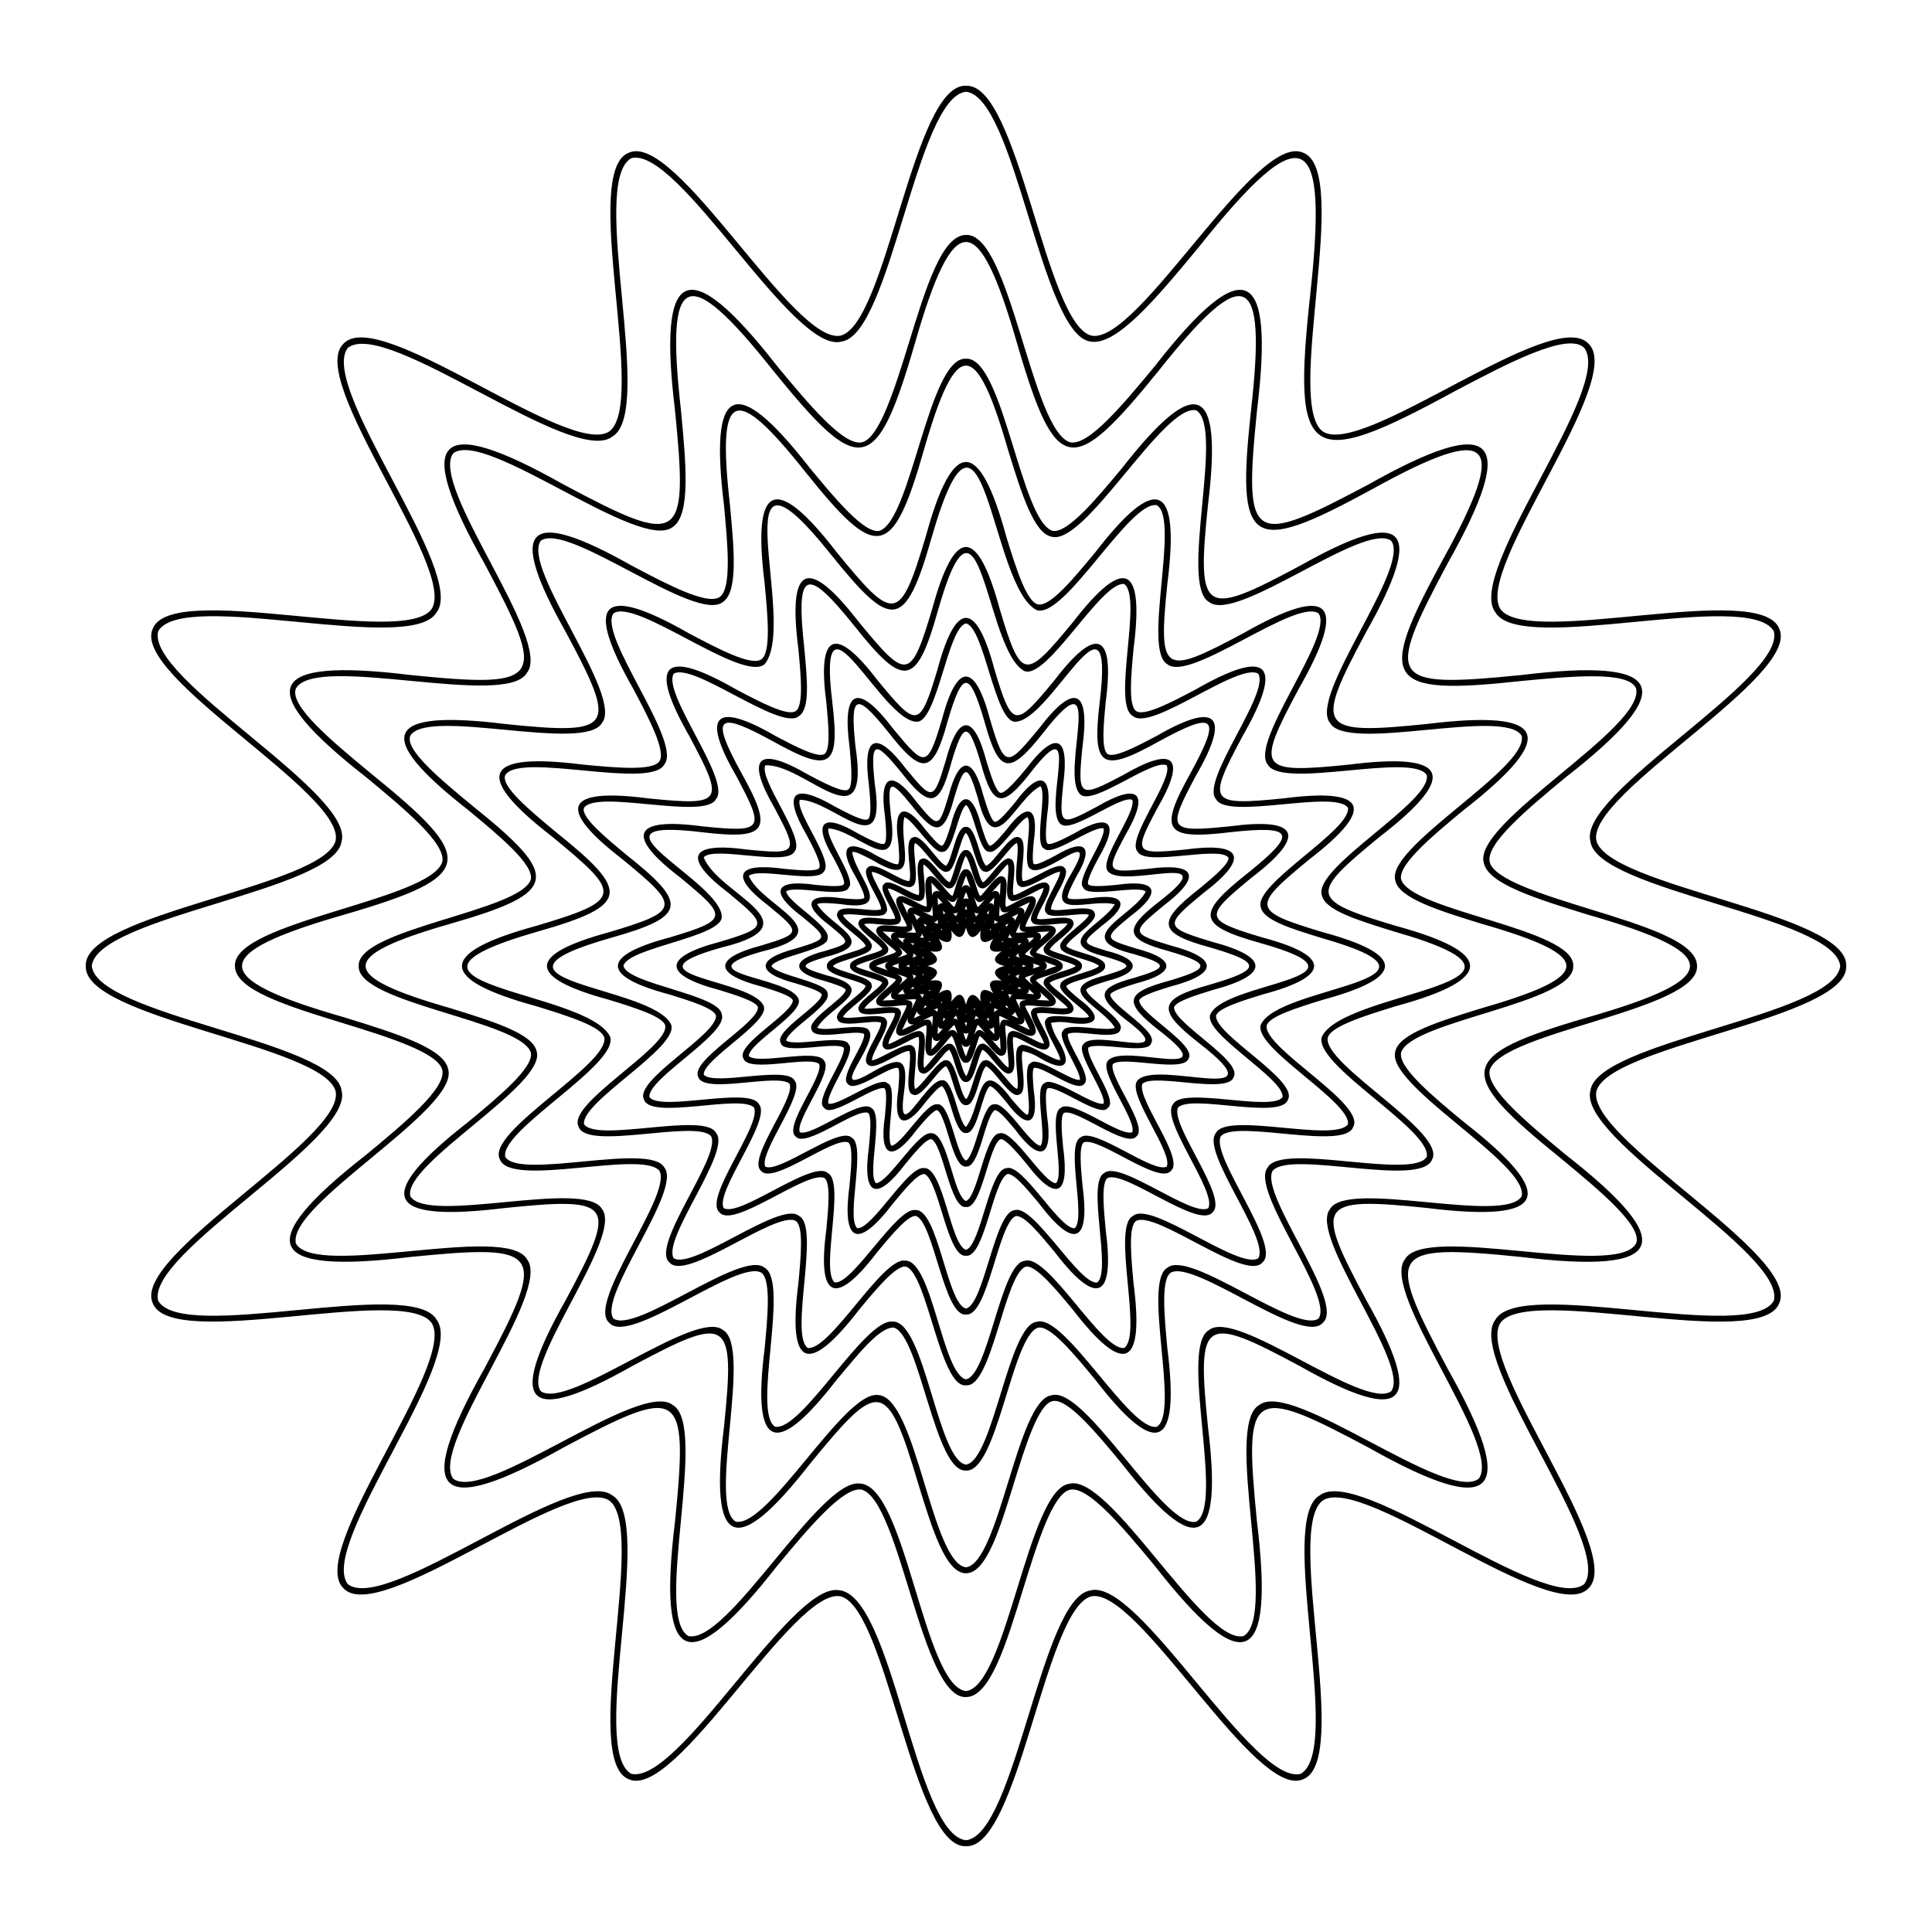 <?xml version="1.0" encoding="UTF-8"?>
<!-- Uploaded to: SVG Repo, www.svgrepo.com, Generator: SVG Repo Mixer Tools -->
<svg fill="#000000" width="800px" height="800px" version="1.1" viewBox="144 144 512 512" xmlns="http://www.w3.org/2000/svg">
 <path d="m400 412.58c-1.168 0.051-1.465-1.926-1.898-3.082-2.457 3.434-4.168 2.734-3.484-1.445-3.606 2.211-4.887 0.926-2.672-2.672-4.184 0.68-4.875-1.02-1.445-3.484-4.121-0.977-4.113-2.82 0-3.797-3.434-2.473-2.731-4.16 1.445-3.484-2.219-3.602-0.926-4.894 2.672-2.672-0.68-4.18 1.027-4.879 3.484-1.445 0.977-4.121 2.82-4.113 3.797 0 2.457-3.449 4.164-2.734 3.484 1.445 3.602-2.227 4.887-0.926 2.672 2.672 4.176-0.676 4.875 1.02 1.445 3.484 4.121 0.977 4.113 2.82 0 3.797 3.438 2.473 2.727 4.164-1.445 3.484 2.219 3.602 0.922 4.891-2.672 2.672 0.676 4.172-1.016 4.883-3.484 1.445-0.438 1.16-0.73 3.133-1.898 3.082zm-1.734-4.938c1.066-0.016 1.34 1.426 1.734 2.609 0.688-3.098 2.109-3.461 3.914-0.812-0.547-3.129 0.652-3.898 3.312-2.215-1.688-2.668-0.914-3.867 2.215-3.309-2.625-1.848-2.277-3.231 0.812-3.918-3.086-0.684-3.441-2.074-0.812-3.914-3.129 0.539-3.902-0.641-2.215-3.312-2.652 1.707-3.867 0.906-3.309-2.215-1.793 2.641-3.231 2.293-3.918-0.812-0.684 3.098-2.109 3.438-3.914 0.812 0.543 3.121-0.641 3.918-3.312 2.215 1.688 2.668 0.914 3.867-2.215 3.309 2.625 1.848 2.277 3.231-0.812 3.918 3.086 0.684 3.441 2.074 0.812 3.914 3.121-0.547 3.906 0.641 2.215 3.312 2.672-1.688 3.863-0.91 3.309 2.215 0.688-0.828 1.441-1.832 2.184-1.797zm1.734 7.352c-1.352 0.059-1.676-2.559-2.227-3.844-3.281 4.277-4.789 3.582-4.09-1.699-4.641 2.684-5.82 1.496-3.137-3.137-5.293 0.715-5.965-0.824-1.699-4.09-5.156-1.352-5.144-3.106 0-4.449-4.273-3.273-3.582-4.801 1.699-4.09-2.68-4.637-1.504-5.828 3.137-3.137-0.723-5.269 0.848-5.941 4.09-1.699 1.352-5.156 3.106-5.144 4.449 0 3.281-4.277 4.789-3.582 4.09 1.699 4.641-2.684 5.82-1.496 3.137 3.137 5.297-0.695 5.961 0.824 1.699 4.09 5.156 1.352 5.144 3.106 0 4.449 4.281 3.277 3.57 4.785-1.699 4.09 2.688 4.644 1.492 5.816-3.137 3.137 0.723 5.266-0.844 5.949-4.09 1.699-0.551 1.285-0.871 3.902-2.223 3.844zm-2.082-5.625c1.293-0.023 1.574 2.144 2.082 3.484 1.094-4.254 2.254-4.59 4.914-1.008-0.625-4.359 0.363-5.031 4.16-2.777-2.258-3.797-1.562-4.785 2.777-4.16-3.574-2.672-3.238-3.824 1.008-4.914-4.25-1.09-4.574-2.246-1.008-4.914-4.356 0.633-5.031-0.367-2.777-4.16-3.801 2.242-4.785 1.57-4.16-2.777-2.664 3.582-3.82 3.238-4.914-1.008-1.09 4.258-2.262 4.578-4.914 1.008 0.629 4.363-0.371 5.016-4.16 2.777 2.258 3.801 1.562 4.777-2.777 4.16 3.574 2.672 3.238 3.824-1.008 4.914 4.25 1.09 4.574 2.246 1.008 4.914 4.363-0.621 5.027 0.371 2.777 4.16 3.797-2.258 4.785-1.57 4.16 2.777 0.848-0.941 1.895-2.523 2.828-2.473zm2.082 8.539c-1.555 0.117-1.945-3.438-2.66-4.816-3.992 5.301-5.566 4.707-4.797-1.938-1.477 0.496-4.199 2.66-5.203 1.508-1.152-1.008 1.016-3.727 1.504-5.203-1.551-0.125-4.902 0.863-5.387-0.605-0.68-1.375 2.375-3.043 3.383-4.227-1.418-0.695-4.856-1.09-4.746-2.625-0.117-1.555 3.438-1.945 4.816-2.66-5.309-4.039-4.723-5.539 1.938-4.797-0.496-1.48-2.656-4.195-1.508-5.203 1.008-1.16 3.727 1.02 5.203 1.504 0.113-1.559-0.855-4.898 0.605-5.387 1.359-0.703 3.051 2.379 4.227 3.383 0.695-1.418 1.09-4.856 2.625-4.746 1.555-0.117 1.945 3.438 2.66 4.816 4.012-5.281 5.559-4.734 4.797 1.938 1.48-0.492 4.203-2.668 5.203-1.508 1.152 1.008-1.016 3.727-1.504 5.203 1.547 0.133 4.914-0.867 5.387 0.605 0.68 1.375-2.375 3.043-3.383 4.227 1.418 0.695 4.856 1.09 4.746 2.625 0.117 1.555-3.438 1.945-4.816 2.66 5.269 4 4.754 5.562-1.938 4.797 0.496 1.48 2.656 4.195 1.508 5.203-1.008 1.152-3.727-1.016-5.203-1.504-0.113 1.559 0.855 4.898-0.605 5.387-1.375 0.695-3.043-2.379-4.227-3.383-0.695 1.418-1.09 4.856-2.625 4.746zm-2.508-6.461c1.523-0.031 1.832 2.981 2.508 4.5 1.598-5.606 2.469-5.848 6.098-1.246-0.684-5.805 0.098-6.254 5.16-3.449-2.852-5.102-2.309-5.824 3.445-5.16-4.602-3.652-4.344-4.492 1.25-6.098-5.586-1.598-5.859-2.445-1.246-6.098-5.781 0.676-6.277-0.074-3.449-5.16-5.07 2.812-5.84 2.356-5.16-3.445-3.66 4.625-4.5 4.32-6.098-1.25-1.602 5.59-2.445 5.867-6.098 1.246 0.684 5.801-0.094 6.258-5.16 3.449 2.848 5.098 2.312 5.828-3.445 5.16 4.602 3.652 4.344 4.492-1.25 6.098 5.586 1.598 5.859 2.445 1.246 6.098 5.777-0.668 6.281 0.07 3.449 5.16 5.078-2.844 5.836-2.332 5.16 3.445 1.062-1.062 2.434-3.301 3.59-3.25zm2.508 9.965c-1.758 0.141-2.242-4.301-3.113-5.805-1.387 1.008-3.508 4.965-5.086 4.176-1.668-0.543-0.406-4.84-0.641-6.551-1.668 0.414-5.16 3.234-6.301 1.906-1.328-1.141 1.488-4.633 1.906-6.301-1.715-0.238-6.004 1.023-6.551-0.645-0.789-1.559 3.168-3.703 4.176-5.082-1.504-0.875-5.945-1.355-5.805-3.113-0.141-1.758 4.301-2.242 5.805-3.113-1.012-1.383-4.961-3.519-4.176-5.086 0.523-1.656 4.856-0.41 6.551-0.641-0.414-1.668-3.234-5.156-1.906-6.301 1.121-1.336 4.641 1.488 6.301 1.906 0.238-1.711-1.023-6.004 0.645-6.551 1.543-0.828 3.707 3.18 5.082 4.176 0.875-1.504 1.355-5.945 3.113-5.805 1.758-0.141 2.242 4.301 3.113 5.805 1.402-1.004 3.488-5 5.086-4.176 1.668 0.543 0.406 4.84 0.641 6.551 1.66-0.418 5.176-3.223 6.301-1.906 1.328 1.141-1.488 4.633-1.906 6.301 1.707 0.23 6.016-1.023 6.551 0.645 0.789 1.559-3.168 3.703-4.176 5.082 1.504 0.875 5.945 1.355 5.805 3.113 0.141 1.758-4.301 2.242-5.805 3.113 1.012 1.383 4.961 3.519 4.176 5.086-0.531 1.652-4.852 0.41-6.551 0.641 0.414 1.668 3.234 5.156 1.906 6.301-1.137 1.316-4.637-1.484-6.301-1.906-0.238 1.711 1.023 6.004-0.645 6.551-1.566 0.789-3.699-3.168-5.082-4.176-0.875 1.508-1.359 5.949-3.113 5.805zm-3.019-7.457c1.785-0.051 2.148 4.031 3.019 5.644 0.801-1.535 1.289-5.449 2.781-5.625 1.469-0.426 3.383 2.953 4.711 4.102 0.137-1.738-0.887-5.449 0.418-6.227 1.23-0.922 4.254 1.438 5.926 1.988-3.449-6.648-3.219-7.004 4.242-6.344-1.16-1.332-4.484-3.234-4.106-4.715 0.176-1.492 4.09-1.98 5.625-2.781-1.535-0.801-5.449-1.289-5.625-2.781-0.379-1.477 2.941-3.383 4.102-4.711-1.746-0.164-5.438 0.902-6.227-0.418-0.922-1.215 1.438-4.262 1.988-5.926-6.672 3.449-6.988 3.195-6.344-4.242-1.332 1.172-3.231 4.453-4.715 4.106-1.492-0.176-1.98-4.09-2.781-5.625-0.801 1.535-1.289 5.449-2.781 5.625-1.473 0.328-3.391-2.926-4.711-4.102-0.137 1.738 0.887 5.449-0.418 6.227-1.219 0.938-4.258-1.441-5.926-1.988 3.453 6.656 3.211 6.992-4.242 6.344 1.16 1.332 4.484 3.234 4.106 4.715-0.176 1.492-4.09 1.98-5.625 2.781 1.535 0.801 5.449 1.289 5.625 2.781 0.379 1.477-2.941 3.383-4.102 4.711 1.734 0.148 5.441-0.906 6.227 0.418 0.922 1.215-1.438 4.262-1.988 5.926 1.664-0.551 4.711-2.914 5.926-1.988 1.309 0.777 0.281 4.492 0.414 6.231 1.297-1.137 3.086-4.184 4.477-4.121zm3.019 11.684c-2.012 0.266-2.652-5.789-3.785-7.125-1.277 0.934-4.383 6.168-6.027 5.176-1.957-0.531-0.207-6.379-0.758-8.035-1.547 0.398-6.414 4.004-7.559 2.473-1.598-1.234 2.262-5.984 2.367-7.711-1.59-0.215-7.484 1.25-7.93-0.602-0.992-1.754 4.398-4.656 5.141-6.207-1.41-0.797-7.383-1.711-7.086-3.606-0.266-2.012 5.789-2.652 7.125-3.785-0.938-1.27-6.156-4.394-5.176-6.027 0.543-1.965 6.375-0.203 8.035-0.758-0.398-1.543-4.004-6.426-2.473-7.559 1.297-1.629 5.898 2.289 7.711 2.367 0.211-1.59-1.254-7.477 0.602-7.93 1.73-1.02 4.664 4.41 6.207 5.141 0.797-1.41 1.711-7.383 3.606-7.086 2.012-0.266 2.652 5.789 3.785 7.125 1.27-0.938 4.387-6.148 6.027-5.176 1.957 0.531 0.207 6.379 0.758 8.035 1.543-0.398 6.418-4.004 7.559-2.473 1.598 1.234-2.262 5.984-2.367 7.711 1.582 0.199 7.477-1.258 7.93 0.602 0.992 1.754-4.398 4.656-5.141 6.207 1.41 0.797 7.383 1.711 7.086 3.606 0.266 2.012-5.789 2.652-7.125 3.785 0.938 1.27 6.156 4.394 5.176 6.027-0.523 1.953-6.387 0.215-8.035 0.758 0.395 1.543 4.008 6.426 2.473 7.559-1.305 1.59-5.867-2.223-7.711-2.367-0.211 1.59 1.254 7.477-0.602 7.93-1.766 0.973-4.656-4.394-6.207-5.141-0.797 1.406-1.715 7.383-3.606 7.086zm-3.644-8.664c1.957-0.211 2.559 5.285 3.644 6.965 3.242-8.93 2.676-9 9.16-1.836-0.445-9.586-0.949-9.277 7.754-5.188-4.106-8.719-4.367-8.191 5.188-7.754-7.203-6.523-7.113-5.879 1.836-9.16-8.977-3.285-9.02-2.652-1.836-9.16-9.59 0.453-9.273 0.938-5.188-7.754-8.723 4.106-8.195 4.363-7.754-5.188-6.504 7.195-5.883 7.125-9.16-1.836-3.246 8.98-2.707 8.945-9.16 1.836 0.445 9.586 0.949 9.273-7.754 5.188 4.106 8.723 4.367 8.199-5.188 7.754 7.203 6.523 7.113 5.879-1.836 9.16 8.977 3.285 9.02 2.652 1.836 9.16 9.59-0.449 9.273-0.949 5.188 7.754 8.723-4.109 8.195-4.363 7.754 5.188 1.492-1.141 4.051-5.328 5.516-5.129zm3.644 13.754c-2.297 0.309-3.098-7.121-4.469-8.559-1.672 0.805-5.352 7.402-7.293 6.223-2.234-0.598-0.098-7.797-0.84-9.613-1.797 0.16-7.828 4.727-9.125 2.949-1.824-1.406 2.914-7.254 2.898-9.207-1.789-0.566-9 1.434-9.559-0.758-1.145-1.996 5.496-5.582 6.199-7.391-1.477-1.195-8.867-2.133-8.535-4.371-0.309-2.297 7.121-3.098 8.559-4.469-0.812-1.66-7.363-5.359-6.223-7.293 0.598-2.234 7.812-0.082 9.613-0.84-0.141-1.863-4.746-7.773-2.949-9.125 1.422-1.812 7.211 2.867 9.207 2.898 0.566-1.789-1.43-9.004 0.758-9.559 2.012-1.102 5.582 5.484 7.391 6.199 1.195-1.477 2.133-8.867 4.371-8.535 2.297-0.309 3.098 7.121 4.469 8.559 1.645-0.812 5.387-7.352 7.293-6.223 2.234 0.598 0.098 7.797 0.84 9.613 1.801-0.125 7.809-4.754 9.125-2.949 1.824 1.406-2.914 7.254-2.898 9.207 1.781 0.578 9.004-1.438 9.559 0.758 1.145 1.996-5.496 5.582-6.199 7.391 1.477 1.195 8.867 2.133 8.535 4.371 0.309 2.297-7.121 3.098-8.559 4.469 0.812 1.66 7.363 5.359 6.223 7.293-0.602 2.234-7.793 0.102-9.613 0.84 0.141 1.863 4.746 7.773 2.949 9.125-1.43 1.848-7.223-2.934-9.207-2.898-0.566 1.789 1.43 9.004-0.758 9.559-1.969 1.152-5.594-5.5-7.391-6.199-1.195 1.473-2.137 8.863-4.371 8.535zm-4.391-10.113c2.285-0.348 3.059 7.18 4.473 8.555 1-1.375 2.215-8.621 4.023-8.527 1.715-0.859 5.449 5.531 7.152 6.277 0.328-1.68-1.277-8.816 0.422-9.418 1.297-1.441 7.172 3.082 9.008 3.059-0.355-1.691-4.547-7.668-3.195-8.871 0.688-1.785 7.781 0.09 9.488-0.605-1.008-1.422-7.141-5.344-6.352-6.973 0.012-1.898 6.918-2.844 8.461-4.109-1.543-1.266-8.449-2.207-8.461-4.109-0.809-1.738 5.512-5.445 6.277-7.152-1.66-0.316-8.828 1.277-9.418-0.422-1.41-1.301 3.031-7.144 3.059-9.008-1.684 0.355-7.676 4.543-8.871 3.195-1.789-0.664 0.09-7.785-0.605-9.488-1.406 1.008-5.375 7.129-6.973 6.352-1.902 0.066-2.891-7.254-4.195-8.527-1 1.375-2.215 8.621-4.023 8.527-1.746 0.812-5.441-5.516-7.152-6.277-0.328 1.68 1.277 8.816-0.422 9.418-1.316 1.402-7.129-3.039-9.008-3.059 0.355 1.691 4.547 7.668 3.195 8.871-0.664 1.805-7.781-0.098-9.488 0.605 1.008 1.422 7.141 5.344 6.352 6.973 0.066 1.902-7.254 2.891-8.527 4.195 1.375 1 8.621 2.215 8.527 4.023 0.809 1.738-5.512 5.445-6.277 7.152 1.684 0.34 8.805-1.289 9.418 0.422 1.41 1.301-3.031 7.144-3.059 9.008 1.699-0.352 7.652-4.559 8.871-3.195 1.789 0.664-0.09 7.785 0.605 9.488 1.383-0.996 5.152-6.75 6.695-6.379zm4.391 16.242c-2.637 0.375-3.644-8.797-5.312-10.293-2.121 0.699-6.496 8.836-8.801 7.492-2.559-0.668 0.047-9.566-0.945-11.543-2.168-0.141-9.414 5.633-11.004 3.547-2.106-1.602 3.727-8.84 3.531-11.027-1.965-0.953-10.875 1.641-11.527-0.926-1.305-2.301 6.805-6.68 7.488-8.824-1.504-1.621-10.668-2.66-10.285-5.281-0.371-2.641 8.793-3.641 10.293-5.312-0.719-2.098-8.801-6.512-7.492-8.801 0.676-2.562 9.566 0.055 11.543-0.945 0.145-2.156-5.644-9.43-3.547-11.004 1.609-2.109 8.836 3.746 11.027 3.531 0.941-1.953-1.625-10.879 0.926-11.527 2.316-1.324 6.668 6.812 8.824 7.488 1.637-1.488 2.648-10.68 5.281-10.285 2.637-0.375 3.644 8.797 5.312 10.293 2.121-0.699 6.492-8.828 8.801-7.492 2.559 0.668-0.047 9.566 0.945 11.543 2.195 0.133 9.406-5.629 11.004-3.547 2.106 1.602-3.731 8.84-3.531 11.027 1.969 0.969 10.871-1.641 11.527 0.926 1.305 2.301-6.805 6.68-7.488 8.824 1.504 1.621 10.668 2.66 10.285 5.281 0.371 2.641-8.793 3.641-10.293 5.312 0.004 0.602 2.309 2.512 3.547 3.535 6.254 4.617 5.023 7.363-2.641 6.207-1.637-0.305-3.32-0.301-4.957 0.004 0.355 1.633 1.004 3.188 1.91 4.59 4 6.641 1.883 8.773-4.773 4.777-1.41-0.91-2.977-1.551-4.617-1.895-0.945 1.953 1.629 10.879-0.926 11.527-2.285 1.328-6.684-6.809-8.82-7.488-1.617 1.48-2.672 10.68-5.285 10.285zm-5.289-11.863c2.633-0.387 3.57 8.824 5.324 10.289 1.508-1.406 2.773-10.344 4.949-10.258 2.019-0.906 6.574 6.844 8.566 7.566 0.781-1.926-1.426-10.625 0.613-11.379 1.477-1.684 8.758 3.906 10.816 3.707-0.004-2.023-5.387-9.309-3.766-10.75 0.766-2.078 9.547 0.254 11.402-0.699-0.812-1.875-8.547-6.535-7.594-8.488-0.039-2.211 8.746-3.375 10.242-4.984-1.5-1.613-10.277-2.773-10.242-4.984-0.957-2 6.859-6.578 7.566-8.566-1.93-0.785-10.629 1.434-11.379-0.613-1.645-1.488 3.852-8.723 3.707-10.816-2.051 0.016-9.305 5.379-10.75 3.766-2.074-0.742 0.25-9.555-0.699-11.402-1.895 0.805-6.504 8.582-8.488 7.594-2.211 0.074-3.394-8.898-5.019-10.258-1.508 1.406-2.773 10.344-4.949 10.258-1.977 0.969-6.59-6.863-8.566-7.566-0.781 1.926 1.426 10.625-0.613 11.379-1.52 1.637-8.676-3.836-10.816-3.707 0.004 2.023 5.387 9.309 3.766 10.75-0.738 2.082-9.555-0.254-11.402 0.699 0.812 1.875 8.547 6.535 7.594 8.488 0.074 2.211-8.898 3.394-10.258 5.019 1.406 1.508 10.344 2.773 10.258 4.949 0.957 2-6.859 6.578-7.566 8.566 1.926 0.777 10.637-1.418 11.379 0.613 1.645 1.488-3.852 8.723-3.707 10.816 2.004-0.09 9.355-5.34 10.75-3.766 2.074 0.746-0.25 9.555 0.699 11.402 1.832-0.816 6.309-8.086 8.184-7.621zm5.289 19.25c-3.062 0.434-4.281-10.84-6.344-12.391-0.871-0.043-3.144 2.777-4.449 4.328-5.484 7.406-8.531 6.016-7.188-3.07 0.188-1.992 0.543-5.695-0.062-6.106-2.473-0.469-11.398 6.742-13.25 4.277-2.445-1.855 4.738-10.758 4.281-13.246-2.141-1.359-13.121 1.887-13.879-1.098-1.535-2.66 8.535-8.113 9.031-10.598-0.168-0.699-3.672-1.781-5.551-2.359-9.027-2.266-9.074-5.688 0-7.965 7.176-2.164 6.762-2.16 1.223-6.809-7.387-5.481-6.027-8.535 3.07-7.188 1.984 0.191 5.695 0.539 6.106-0.062 0.41-0.613-1.336-3.93-2.281-5.711-4.695-7.875-2.391-10.277 5.535-5.539 1.785 0.945 5.125 2.699 5.711 2.281 0.602-0.406 0.25-4.113 0.062-6.106-1.34-9.055 1.691-10.5 7.188-3.07 1.301 1.543 3.574 4.379 4.445 4.328 0.699-0.168 1.781-3.672 2.359-5.551 2.266-9.027 5.688-9.078 7.965 0 0.582 1.879 1.66 5.383 2.359 5.551 0.789 0.062 3.152-2.766 4.449-4.328 5.504-7.387 8.527-6.016 7.188 3.07-0.188 1.992-0.543 5.695 0.062 6.106 0.629 0.41 3.934-1.332 5.711-2.281 7.856-4.703 10.277-2.391 5.539 5.535-0.941 1.785-2.695 5.098-2.281 5.711 0.406 0.602 4.113 0.254 6.106 0.062 9.055-1.336 10.496 1.68 3.07 7.188-5.656 4.711-5.824 4.652 1.223 6.809 9.027 2.266 9.074 5.688 0 7.965-1.879 0.582-5.383 1.66-5.551 2.359 0.477 2.477 10.574 7.938 9.031 10.594-0.758 2.992-11.75-0.258-13.879 1.102-0.477 2.481 6.734 11.395 4.277 13.25-1.879 2.43-10.727-4.719-13.246-4.281-0.602 0.406-0.25 4.113-0.062 6.106 1.332 9.043-1.664 10.516-7.188 3.07-1.301-1.543-3.574-4.379-4.445-4.328-2.062 1.539-3.269 12.84-6.336 12.395zm-6.367-13.969c3.039-0.484 4.191 10.879 6.367 12.391 4.234-5.504 2.879-19.766 12-7.492 1.273 1.535 3.707 4.356 4.34 4.25 1.266-2.094-1.602-12.82 0.824-13.73 1.719-1.949 10.629 4.871 13.012 4.473 0.367-2.375-6.387-11.281-4.473-13.012 0.898-2.43 11.668 0.461 13.734-0.828-3.473-5.816-17.09-10.238-2.492-13.852 7.301-2.246 7.523-2.668 0-4.957-14.543-3.551-0.902-8.18 2.488-13.859-6.613-1.723-19.355 4.906-11.535-8.145 7.965-13.512-7.281 1.434-10.73-1.215-2.477-0.879 0.547-11.777-0.875-13.738-2.406 0.82-7.918 10.211-10.246 9.129-2.57 0.137-4.008-10.961-6.039-12.363-2.031 1.43-3.469 12.477-6.035 12.363-2.356 1.172-7.852-8.453-10.305-9.121-1.664 6.492 4.812 19.344-8.145 11.535-1.773-0.941-5.098-2.719-5.688-2.277 0.945 6.578 11.805 16.055-3.086 13.766-1.883-0.18-5.809-0.547-6.172 0.078 3.473 5.816 17.09 10.238 2.492 13.852-7.305 2.246-7.519 2.668 0 4.957 14.66 3.617 0.875 8.09-2.488 13.859 2.09 1.27 12.824-1.594 13.73 0.824 2.668 3.41-12.324 18.75 1.215 10.73 7.523-4.301 9.172-3.227 8.074 5.367-2.121 15.168 5.656-3.062 10.027-2.981zm6.367 22.871c-3.598 0.422-5.039-13.277-7.609-14.926-0.949-0.168-3.711 3.09-5.512 5.266-6.281 8.484-10.008 7.555-8.375-3.582 0.246-2.606 0.656-6.965-0.145-7.504-2.848-0.77-14.176 8.129-15.938 5.176-2.918-1.754 5.891-13.094 5.18-15.938-2.356-1.723-16.238 2.082-16.703-1.301-1.824-3.035 10.57-9.812 10.887-12.734-0.18-0.926-4.324-2.203-6.801-2.969-10.73-2.789-10.805-6.481 0-9.285 8.703-2.641 8.445-2.727 1.531-8.48-8.473-6.312-7.559-9.992 3.582-8.375 2.609 0.254 6.969 0.66 7.504-0.145 0.551-0.82-1.512-4.715-2.742-7.047-5.566-9.387-2.941-12.039 6.457-6.449 2.328 1.23 6.234 3.269 7.043 2.738 0.809-0.543 0.391-4.902 0.145-7.504-1.613-11.09 2.047-12.113 8.375-3.582 5.773 7.008 5.863 7.059 8.48-1.535 2.789-10.73 6.481-10.805 9.285 0 0.766 2.477 2.043 6.617 2.969 6.801 0.961 0.266 3.719-3.086 5.512-5.266 6.281-8.488 10.008-7.555 8.375 3.582-0.246 2.606-0.656 6.965 0.145 7.504 0.805 0.539 4.715-1.512 7.047-2.742 9.391-5.574 12.031-2.938 6.449 6.457-1.227 2.328-3.285 6.223-2.738 7.043 0.539 0.801 4.898 0.395 7.504 0.145 11.102-1.605 12.09 2.043 3.582 8.375-7.031 5.82-7.039 5.852 1.535 8.48 10.73 2.789 10.805 6.481 0 9.285-2.477 0.766-6.617 2.043-6.801 2.969 0.297 2.922 12.719 9.699 10.887 12.738-0.504 3.363-14.316-0.41-16.703 1.297-0.734 2.824 8.105 14.188 5.176 15.938-1.754 2.922-13.086-5.891-15.938-5.18-0.809 0.543-0.391 4.902-0.145 7.504 1.617 11.102-2.059 12.09-8.375 3.582-1.805-2.141-4.348-5.348-5.512-5.266-2.582 1.637-4.012 15.363-7.613 14.93zm-7.652-16.504c3.5-0.578 4.977 13.531 7.652 14.93 2.516-1.312 4.309-15.078 7.305-14.895 3.117-1.074 9.465 10.512 12.438 10.977 1.77-2.215-1.824-15.598 1.027-16.559 1.895-2.301 13.027 6.156 15.699 5.371 0.742-2.711-7.644-13.77-5.371-15.699 2.586-4.363 26.715 5.223 11.383-6.434-7.734-6.047-8.203-8.461 2.074-11.191 8.988-2.695 9.199-3.543 0-6.281-17.625-4.246-0.277-9.887 3.098-16.602-2.223-1.777-15.594 1.832-16.559-1.027-2.289-1.914 6.137-13.008 5.371-15.699-2.703-0.781-13.766 7.648-15.699 5.371-2.856-0.938 0.754-14.375-1.023-16.559-6.789 3.387-12.309 20.75-16.605 3.098-2.695-8.984-3.543-9.199-6.281 0-2.738 10.297-5.125 9.801-11.191 2.074-5.836-7.211-6.562-6.894-5.598 2.426 2.707 18.273-8.656 4.07-16.535 3.59-0.742 2.711 7.644 13.77 5.371 15.699-0.938 2.867-14.391-0.762-16.559 1.023 0.465 2.945 12.02 9.328 10.977 12.441 0.203 2.992-13.613 4.789-14.895 7.305 1.312 2.516 15.078 4.309 14.895 7.305 1.062 3.102-10.543 9.512-10.977 12.438 2.215 1.77 15.598-1.828 16.559 1.027 2.289 1.914-6.137 13.008-5.371 15.699 2.703 0.766 13.77-7.656 15.699-5.371 2.856 0.938-0.754 14.375 1.023 16.559 2.938-0.559 9.027-11.395 12.09-11.016zm7.652 27.23c-4.188 0.531-6.031-16.391-9.141-17.98-1.512-0.098-4.457 3.629-6.793 6.394-7.859 10.426-11.594 8.742-9.809-4.191 0.34-3.582 0.805-8.488-0.246-9.191-3.254-1.176-16.586 9.523-19.176 6.258-3.277-2.606 7.43-15.891 6.258-19.176-2.602-2.328-18.977 2.516-20.113-1.535-2.004-3.664 13-11.82 13.129-15.312-0.238-1.211-4.902-2.648-8.301-3.699-12.773-3.352-12.859-7.516 0-10.887 10.746-3.227 10.285-3.508 1.906-10.488-10.395-7.879-8.75-11.598 4.191-9.809 3.586 0.34 8.488 0.805 9.191-0.246 0.715-1.07-1.602-5.449-3.289-8.652-6.562-11.242-3.746-14.168 7.562-7.555 3.199 1.691 7.613 4.031 8.648 3.289 1.055-0.703 0.59-5.613 0.246-9.195-1.762-12.844 1.867-14.648 9.809-4.188 6.949 8.367 7.277 8.84 10.488-1.902 3.352-12.773 7.516-12.859 10.887 0 1.051 3.402 2.488 8.062 3.699 8.301 1.191 0.23 4.461-3.582 6.793-6.394 7.879-10.414 11.59-8.738 9.809 4.191-1.105 11.117-0.812 11.062 8.898 5.898 11.238-6.551 14.164-3.762 7.555 7.562-5.227 9.82-5.082 9.977 5.906 8.895 12.836-1.742 14.672 1.859 4.188 9.809-8.504 7.047-8.711 7.277 1.902 10.488 12.773 3.352 12.859 7.516 0 10.887-3.402 1.051-8.062 2.488-8.301 3.699 0.117 3.492 15.137 11.648 13.125 15.312-1.148 4.027-17.488-0.77-20.109 1.535-1.188 3.281 9.539 16.57 6.258 19.176-2.629 3.254-15.871-7.41-19.176-6.258-1.055 0.703-0.59 5.613-0.246 9.195 1.758 12.84-1.859 14.652-9.809 4.188-2.328-2.812-5.586-6.625-6.793-6.398-3.125 1.57-4.957 18.52-9.148 17.98zm-9.227-19.566c4.367-0.234 5.848 16.668 9.227 17.988 3.199-1.262 5.027-17.68 8.832-17.949 3.555-1.234 11.652 13.113 15.016 13.223 2.402-2.445-2.168-18.281 1.262-19.969 2.828-2.555 15.809 7.731 18.938 6.449 1.254-3.191-9-16.074-6.449-18.938 3.996-4.984 32.031 6.223 13.684-7.965-9.602-7.453-9.34-10.02 2.445-13.211 11.074-3.277 11.281-4.555 0-7.871-11.848-3.195-11.988-5.785-2.441-13.211 18.289-14.133-9.676-3.008-13.688-7.965-2.559-2.844 7.727-15.773 6.449-18.938-3.156-1.254-16.094 9.012-18.938 6.449-4.961-4.008 6.184-31.984-7.965-13.684-7.5 9.578-10.016 9.336-13.211-2.445-3.277-11.07-4.555-11.285-7.871 0-3.203 11.84-5.723 11.961-13.211 2.441-7.18-8.871-8.223-8.391-7.027 3.043 3.359 21.863-10.918 4.269-19.875 4.195-1.254 3.191 9 16.074 6.449 18.938-1.676 3.438-17.539-1.148-19.965 1.262 3.59 8.223 25.121 14.68 3.836 19.914-22.656 6.262 7.309 6.566 9.383 12.77 1.289 3.617-13.133 11.605-13.223 15.02 2.438 2.41 18.281-2.172 19.969 1.262 2.559 2.844-7.727 15.777-6.449 18.938 3.172 1.277 16.082-9.02 18.938-6.449 3.434 1.672-1.156 17.551 1.262 19.965 3.356-0.254 11.082-13.762 14.625-13.262zm9.227 32.484c-4.945 0.559-7.129-19.863-10.977-21.66-1.934-0.133-5.504 4.402-8.344 7.769-9.457 12.402-13.613 10.477-11.531-4.938 0.414-4.356 0.98-10.32-0.371-11.223-3.938-1.539-19.965 11.359-23.078 7.559-3.809-3.129 9.125-19.133 7.562-23.078-3.07-2.926-22.82 2.918-24.219-1.828-2.281-4.352 15.824-14.16 15.828-18.414-0.309-1.555-5.973-3.297-10.113-4.574-15.23-4.023-15.336-8.762 0-12.809 13.086-3.902 12.551-4.449 2.344-12.918-12.395-9.434-10.488-13.633 4.938-11.531 13.512 1.352 13.539 0.867 7.269-10.957-7.797-13.414-4.629-16.762 8.887-8.891 3.898 2.062 9.234 4.894 10.59 3.957 1.344-0.898 0.781-6.863 0.367-11.219-2.066-15.301 2.016-17.43 11.523-4.941 8.434 10.184 9.031 10.75 12.922-2.34 4.023-15.23 8.762-15.336 12.809 0 3.906 13.258 4.574 12.367 12.918 2.344 9.422-12.422 13.621-10.484 11.531 4.938-1.363 13.52-0.871 13.527 10.957 7.269 13.414-7.801 16.746-4.633 8.891 8.887-6.371 11.949-6.106 12.266 7.262 10.957 15.305-2.086 17.43 2.035 4.941 11.523-10.352 8.551-10.59 9.035 2.34 12.922 15.23 4.023 15.336 8.762 0 12.809-4.141 1.277-9.805 3.019-10.113 4.574-0.004 4.254 18.117 14.07 15.828 18.418-1.422 4.746-21.137-1.109-24.219 1.824-1.578 3.945 11.375 19.953 7.559 23.078-3.125 3.797-19.141-9.113-23.078-7.562-1.344 0.898-0.781 6.863-0.367 11.219 2.062 15.285-2.008 17.469-11.523 4.941-2.844-3.359-6.418-7.922-8.348-7.773-3.859 1.789-6.039 22.238-10.984 21.668zm-11.117-23.246c5.129-0.277 6.961 20.383 11.117 21.672 3.945-1.223 6.191-21.324 10.672-21.629 4.234-1.543 14 16.109 18.125 15.922 3.106-2.699-2.5-22.105 1.551-24.074 3.34-3.035 19.172 9.578 22.84 7.754 1.797-3.695-10.77-19.484-7.75-22.84 5.012-5.777 38.695 7.484 16.461-9.809-11.461-8.926-11.203-11.805 2.883-15.641 13.547-3.981 13.777-5.766 0-9.793-14.16-3.84-14.281-6.75-2.879-15.641 3.461-2.871 8.211-6.801 7.606-8.258-2.703-3.106-22.102 2.504-24.074-1.551-3.027-3.344 9.559-19.164 7.754-22.84-3.707-1.816-19.484 10.785-22.84 7.75-5.781-5.066 7.481-38.629-9.809-16.461-8.996 11.438-11.793 11.195-15.641-2.883-3.981-13.547-5.766-13.777-9.793 0-3.84 14.16-6.738 14.258-15.641 2.879-8.73-10.891-10.246-10.164-8.746 3.789 4.031 26.434-13.293 4.473-23.902 4.922-1.797 3.695 10.77 19.484 7.75 22.84-1.938 4.059-21.414-1.574-24.074 1.547 3.797 9.918 30.406 17.637 4.727 23.902-27.484 7.684 8.398 8.223 11.195 15.566 1.543 4.254-16.113 14.035-15.922 18.125 2.695 3.098 22.117-2.488 24.074 1.551 3.027 3.344-9.559 19.168-7.754 22.84 3.668 1.777 19.512-10.758 22.84-7.75 4.059 1.953-1.566 21.398 1.547 24.074 4.098 0.117 13.441-16.625 17.684-15.965zm11.117 38.812c-5.812 0.656-8.531-24.246-13.195-26.09-2-0.473-6.586 5.035-10.215 9.414-11.273 14.82-16.07 12.59-13.602-5.832 0.531-5.582 1.188-12.531-0.516-13.668-4.551-2.106-24.117 13.59-27.781 9.125-4.469-3.68 11.254-23.23 9.129-27.781-3.422-3.664-27.508 3.414-29.164-2.168-2.672-5.117 19.367-17.133 19.078-22.16-0.387-1.965-6.992-4-12.297-5.641-18.188-4.832-18.316-10.254 0-15.113 15.91-4.746 15.336-5.535 2.883-15.852-14.797-11.293-12.59-16.066 5.832-13.602 16.438 1.672 16.562 0.949 8.91-13.438-9.281-16.051-5.676-19.867 10.492-10.488 4.981 2.633 11.18 5.894 12.922 4.758 1.699-1.137 1.043-8.082 0.512-13.664-2.438-18.289 2.231-20.758 13.602-5.836 10.43 12.625 11.121 12.836 15.852-2.883 4.836-18.188 10.254-18.316 15.113 0 4.75 15.887 5.508 15.375 15.852 2.883 11.312-14.793 16.062-12.59 13.602 5.832-0.531 5.582-1.188 12.531 0.516 13.668 1.734 1.145 7.934-2.125 12.922-4.758 16.059-9.281 19.852-5.668 10.488 10.492-7.758 14.523-7.363 15.062 8.906 13.434 18.309-2.426 20.73 2.234 5.836 13.602-12.609 10.402-12.852 11.125 2.887 15.852 18.188 4.836 18.312 10.254 0 15.113-5.305 1.637-11.906 3.676-12.297 5.641-0.301 5.027 21.75 17.043 19.078 22.16-1.672 5.586-25.734-1.504-29.164 2.172-2.137 4.543 13.598 24.102 9.125 27.781-3.68 4.449-23.223-11.223-27.781-9.129-1.699 1.137-1.043 8.082-0.512 13.664 2.438 18.301-2.234 20.738-13.602 5.836-3.641-4.293-7.769-9.617-10.211-9.414-4.672 1.828-7.387 26.754-13.199 26.09zm-13.395-27.688c6.039-0.305 8.34 24.938 13.395 26.109 4.809-1.098 7.59-25.699 12.887-26.062 4.988-1.738 17.105 19.777 21.867 19.168 3.941-2.926-2.894-26.684 1.891-29.016 3.977-3.57 23.316 11.797 27.543 9.32 2.469-4.234-12.891-23.578-9.316-27.543 2.32-4.801 26.105 2.059 29.016-1.895 0.574-4.859-20.98-16.82-19.168-21.867 3.637-8.75 46.77-9.52 13.375-18.941-17.051-4.758-17.082-7.738-3.422-18.566 13.305-10.66 12.297-12.68-4.684-10.824-17.543 2.102-18.98-0.438-10.445-15.742 8.125-14.867 6.734-16.621-8.359-8.363-15.387 8.59-17.824 6.992-15.742-10.453 4.117-34.223-13.109 5.543-22.555 5.277-5.293-0.355-8.082-24.984-12.887-26.062-4.809 1.098-7.59 25.699-12.887 26.062-9.367 0.379-26.715-39.574-22.555-5.273 2.113 17.531-0.441 18.988-15.742 10.445-14.863-8.141-16.633-6.723-8.363 8.359 8.602 15.375 6.992 17.828-10.453 15.742-34.199-4.121 5.559 13.105 5.277 22.555-0.355 5.293-24.984 8.082-26.062 12.887 1.098 4.809 25.699 7.59 26.062 12.887 1.824 5.039-19.77 17.02-19.168 21.867 2.926 3.945 26.684-2.906 29.016 1.891 3.582 3.957-11.805 23.332-9.32 27.543 4.242 2.481 23.562-12.902 27.543-9.316 4.793 2.316-2.055 26.113 1.895 29.016 4.769 0.445 16.398-19.98 21.359-19.203zm13.395 46.445c-6.844 0.793-10.23-29.539-15.867-31.434-2.582-0.512-7.832 5.809-12.453 11.398-13.656 17.707-18.969 15.266-16.109-6.91 0.672-7.117 1.438-15.191-0.691-16.617-5.262-2.809-29.121 16.277-33.449 11.016-5.269-4.328 13.824-28.191 11.016-33.449-3.82-4.566-33.195 3.992-35.121-2.582-3.156-6.019 23.652-20.727 22.992-26.668-0.488-2.461-8.156-4.828-14.926-6.914-21.836-5.926-21.996-11.941 0-17.902 19.309-5.746 18.711-6.84 3.527-19.367-17.715-13.672-15.262-18.957 6.91-16.109 19.973 2.043 20.211 1.055 10.891-16.426-11.07-19.355-7.062-23.586 12.418-12.422 6.363 3.359 13.59 7.156 15.734 5.723 2.129-1.426 1.363-9.496 0.688-16.617-2.824-22.02 2.359-24.738 16.109-6.906 12.637 15.328 13.645 15.598 19.367-3.531 5.926-21.832 11.941-21.996 17.902 0 5.746 19.301 6.809 18.691 19.367 3.527 13.668-17.703 18.965-15.266 16.109 6.91-0.672 7.117-1.438 15.191 0.691 16.617 2.164 1.441 9.375-2.367 15.734-5.723 19.344-11.074 23.586-7.074 12.422 12.418-9.434 17.637-8.91 18.41 10.895 16.426 22.004-2.84 24.754 2.352 6.906 16.109-15.352 12.621-15.594 13.645 3.531 19.367 21.832 5.926 21.996 11.941 0 17.902-6.769 2.086-14.438 4.453-14.926 6.914-0.668 5.941 26.152 20.645 22.992 26.668-1.938 6.578-31.281-1.961-35.125 2.586-2.816 5.258 16.293 29.121 11.016 33.449-4.336 5.281-28.184-13.816-33.449-11.016-2.129 1.426-1.363 9.5-0.688 16.617 2.816 22.008-2.34 24.754-16.109 6.906-4.621-5.59-9.895-11.906-12.453-11.395-5.625 1.879-9.008 32.234-15.852 31.434zm-16.148-33.035c7.18-0.277 9.922 30.191 16.148 31.461 5.934-1.18 9.25-30.898 15.559-31.402 6.09-2.07 20.414 23.938 26.375 23.086 4.93-3.445-3.371-32.133 2.305-34.977 4.766-4.223 28.141 14.41 33.211 11.207 3.18-5.094-15.422-28.43-11.207-33.211 2.84-5.668 31.555 2.617 34.977-2.309 0.883-5.926-25.191-20.34-23.086-26.375 4.578-10.43 56.512-11.461 16.004-23.008-8.23-2.535-15.336-4.731-16.004-8.109-2.113-6.027 23.996-20.461 23.086-26.375-3.449-4.922-32.125 3.367-34.977-2.305-4.219-4.769 14.398-28.133 11.207-33.211-5.117-3.188-28.414 15.445-33.211 11.207-5.68-2.836 2.633-31.551-2.309-34.977-5.957-0.867-20.301 25.191-26.375 23.086-10.492-5.172-11.637-56.129-23.008-16.004-5.723 20.414-9.094 20.434-22.086 4.066-12.949-16.191-15.598-14.848-13.324 5.754 0.82 8.652 1.527 16.125-1.379 18.074-4.75 4.231-28.133-14.406-33.211-11.207-3.18 5.094 15.422 28.43 11.207 33.211-2.832 5.68-31.547-2.621-34.977 2.309-0.977 2.359 5.746 7.926 11.148 12.398 16.453 13.039 16.242 16.375-4.066 22.086-40.41 11.535 11.301 12.555 16.008 23.008 2.113 6.027-23.996 20.461-23.086 26.375 3.445 4.934 32.137-3.379 34.977 2.305 4.219 4.769-14.398 28.133-11.207 33.211 5.082 3.168 28.441-15.414 33.211-11.207 5.68 2.832-2.633 31.551 2.309 34.977 5.906 0.762 19.77-24.047 25.781-23.145zm16.148 55.629c-8.262 0.547-12.16-35.641-19.086-37.867-3.797-0.293-9.539 7.141-15.164 13.789-16.543 21.426-22.441 18.031-19.121-8.203 0.816-8.625 1.742-18.398-0.902-20.172-6.312-3.539-35.082 19.508-40.273 13.293-6.195-5.207 16.816-33.953 13.293-40.273-4.621-5.637-39.578 4.684-42.301-3.086-3.656-7.184 28.641-24.898 27.719-32.094-0.605-3.059-9.895-5.922-18.094-8.453-26.07-7.113-26.301-14.102 0-21.266 23.395-6.941 22.703-8.457 4.305-23.617-21.414-16.539-18.043-22.449 8.203-19.121 8.617 0.816 18.398 1.742 20.172-0.902 1.793-2.68-2.816-11.414-6.887-19.121-13.23-23.191-8.602-28.094 14.746-14.75 7.699 4.066 16.422 8.684 19.125 6.887 2.644-1.773 1.719-11.543 0.902-20.168-3.277-26.008 2.445-29.824 19.117-8.203 15.203 18.602 16.707 18.887 23.613-4.305 7.113-26.066 14.102-26.305 21.27 0 2.527 8.199 5.394 17.484 8.453 18.094 3.269 0.656 9.566-7.031 15.164-13.789 16.551-21.426 22.438-18.027 19.121 8.203-2.484 24.184-1.152 24.586 20.027 13.281 23.207-13.211 28.078-8.613 14.746 14.746-11.445 21.355-10.699 22.449 13.281 20.027 26.012-3.293 29.809 2.457 8.203 19.121-18.602 15.273-18.863 16.695 4.305 23.613 26.07 7.117 26.301 14.102 0 21.27-8.199 2.527-17.484 5.394-18.094 8.453-0.934 7.199 31.375 24.914 27.715 32.102-2.727 7.754-37.664-2.531-42.301 3.086-3.531 6.316 19.492 35.066 13.293 40.273-5.234 6.203-33.91-16.805-40.273-13.293-2.644 1.773-1.719 11.543-0.902 20.168 3.277 26.016-2.449 29.824-19.117 8.203-5.598-6.762-11.93-14.488-15.16-13.785-6.938 2.207-10.832 38.414-19.098 37.859zm-19.434-39.477c8.461-0.293 11.93 36.84 19.434 37.902 7.168-0.969 11.297-37.246 18.781-37.84 7.297-2.32 24.812 29.266 31.805 27.809 6.152-3.82-3.926-38.48 2.809-42.156 5.93-4.887 34.145 17.648 40.035 13.484 4.144-5.914-18.363-34.09-13.484-40.039 3.672-6.727 38.332 3.336 42.156-2.809 1.449-7.059-30.09-24.434-27.805-31.812 5.805-12.461 68.25-13.828 19.172-27.906-9.863-3.043-18.383-5.672-19.172-9.652-2.293-7.367 29.281-24.758 27.809-31.805-3.828-6.129-38.484 3.91-42.156-2.809-4.887-5.941 17.641-34.137 13.484-40.035-5.91-4.168-34.09 18.379-40.039 13.484-6.734-3.664 3.34-38.352-2.809-42.156-7.106-1.426-24.402 30.113-31.812 27.805-12.484-6.141-13.863-67.906-27.906-19.172-7.043 24.812-10.684 24.195-26.328 4.844-30.883-38.902-8.746 17.945-17.934 28.676-5.938 4.894-34.152-17.66-40.039-13.484-4.144 5.914 18.363 34.09 13.484 40.039-3.664 6.738-38.352-3.344-42.156 2.809-1.223 2.957 6.59 9.422 13.477 15.129 19.52 15.684 19.824 19.316-4.844 26.328-49.09 14.094 13.359 15.426 19.172 27.91 2.293 7.367-29.281 24.762-27.809 31.805 3.832 6.152 38.48-3.926 42.156 2.809 4.887 5.941-17.641 34.137-13.484 40.035 5.902 4.168 34.098-18.379 40.039-13.484 6.734 3.66-3.34 38.352 2.809 42.156 7.082 1.25 23.766-28.734 31.156-27.863zm19.434 66.703c-5.344 0-8.895-11.52-12.656-23.711-8.375-28.309-10.445-27.574-28.727-5.246-19.797 25.383-26.688 22.164-22.762-9.766 3.035-29.27 1.242-29.859-24.363-16.16-27.895 15.766-33.465 10.598-17.551-17.551 13.875-25.828 12.836-27.32-16.164-24.359-31.629 3.871-35.367-2.785-9.762-22.754 8.184-6.773 17.453-14.449 16.668-18.422-2.562-8.438-46.184-13.125-45.621-22.965-0.562-9.836 43.051-14.535 45.621-22.961 0.785-3.973-8.484-11.652-16.664-18.422-25.363-19.781-22.18-26.695 9.762-22.758 29.258 3.039 29.863 1.25 16.16-24.363-15.758-27.906-10.594-33.469 17.551-17.551 9.32 4.918 19.879 10.488 23.203 8.289 3.266-2.188 2.148-14.016 1.156-24.453-3.871-31.633 2.789-35.391 22.754-9.762 6.769 8.18 14.422 17.422 18.422 16.668 8.434-2.562 13.121-46.188 22.961-45.621 9.836-0.562 14.535 43.051 22.961 45.621 3.922 0.734 11.648-8.488 18.422-16.664 19.84-25.363 26.672-22.16 22.758 9.762-3.039 29.273-1.23 29.848 24.363 16.16 27.91-15.742 33.461-10.602 17.551 17.551-13.875 25.828-12.84 27.32 16.164 24.359 31.629-3.867 35.367 2.785 9.762 22.754-8.184 6.773-17.453 14.449-16.668 18.422 2.562 8.434 46.188 13.121 45.621 22.961 0.562 9.836-43.051 14.535-45.621 22.961-0.785 3.973 8.484 11.652 16.664 18.422 25.363 19.781 22.18 26.695-9.762 22.758-29.258-3.035-29.863-1.25-16.16 24.363 15.762 27.91 10.586 33.453-17.551 17.551-25.824-13.887-27.324-12.836-24.359 16.164 3.875 31.637-2.793 35.371-22.754 9.762-6.773-8.184-14.484-17.52-18.422-16.668-3.777 0.746-7.246 11.988-10.305 21.906-3.754 12.203-7.312 23.723-12.652 23.723zm-23.418-47.238c10.219 0.082 14.211 44.449 23.418 45.664 8.824-1.121 13.574-44.445 22.656-45.59 8.891-2.758 29.734 35.473 38.352 33.496 7.582-4.527-4.606-46.348 3.414-50.805 7.156-5.785 41.16 21.426 48.262 16.23 5.184-7.121-22.012-41.102-16.227-48.262 4.449-8.012 46.301 4.172 50.805-3.414 1.941-8.574-36.156-29.512-33.492-38.359 0.93-4.695 11.645-8.004 22.988-11.504 29.609-8.52 29.98-13.699-0.004-22.305-11.344-3.496-22.055-6.805-22.984-11.5-2.68-8.844 35.449-29.801 33.492-38.355-4.527-7.582-46.344 4.609-50.805-3.414-5.785-7.156 21.426-41.156 16.23-48.262-7.133-5.203-41.082 22.016-48.262 16.227-8.02-4.457 4.176-46.289-3.414-50.805-8.613-1.84-29.473 36.102-38.359 33.492-4.695-0.93-8.004-11.645-11.504-22.988-8.52-29.605-13.699-29.984-22.305 0.004-8.41 29.488-12.672 29.254-31.445 5.777-18.957-23.859-23.398-21.727-19.973 8.609 1.129 11.93 2.199 23.199-1.848 25.906-7.16 5.773-41.176-21.426-48.262-16.23-5.184 7.125 22.012 41.102 16.227 48.262-4.461 8.008-46.281-4.164-50.805 3.414-1.523 3.672 7.938 11.504 16.285 18.414 23.641 18.961 23.48 23.043-5.785 31.445-29.609 8.523-29.98 13.699 0.004 22.305 11.344 3.496 22.055 6.805 22.984 11.5 2.676 8.836-35.453 29.797-33.496 38.352 4.519 7.582 46.352-4.609 50.805 3.414 5.785 7.152-21.426 41.156-16.23 48.262 7.121 5.168 41.105-22.004 48.262-16.227 8.02 4.457-4.176 46.289 3.414 50.805 8.598 1.699 28.73-34.559 37.602-33.562zm23.418 80.039c-11.734 0.574-17.391-51.969-27.637-54.961-4.82-0.922-14.164 10.246-22.352 20.133-23.766 30.418-31.82 26.676-27.133-11.652 3.594-35.555 1.562-36.211-29.586-19.625-33.516 18.859-39.988 12.867-20.93-20.93 16.789-31.426 15.59-33.094-19.633-29.586-37.965 4.617-42.352-3.152-11.641-27.129 9.891-8.188 21.102-17.469 20.133-22.352-0.918-4.648-14.516-8.84-26.508-12.543-14.633-4.508-28.453-8.777-28.453-15.09-0.574-11.734 51.969-17.391 54.961-27.637 0.969-4.883-10.242-14.164-20.133-22.352-30.418-23.773-26.676-31.816 11.652-27.133 35.562 3.594 36.195 1.566 19.625-29.586-18.883-33.504-12.863-39.98 20.93-20.93 31.434 16.789 33.086 15.594 29.586-19.633-4.613-37.949 3.137-42.379 27.129-11.641 8.188 9.887 17.531 21.117 22.352 20.133 4.648-0.918 8.84-14.516 12.543-26.508 4.512-14.633 8.777-28.453 15.094-28.453 11.734-0.574 17.391 51.969 27.637 54.961 4.871 0.984 14.164-10.242 22.352-20.133 23.75-30.438 31.824-26.672 27.133 11.652-3.59 35.566-1.586 36.172 29.586 19.625 33.5-18.879 39.992-12.867 20.93 20.93-16.785 31.43-15.598 33.082 19.633 29.586 37.961-4.625 42.355 3.16 11.641 27.129-9.891 8.188-21.102 17.469-20.133 22.352 0.918 4.648 14.516 8.84 26.508 12.543 14.629 4.512 28.449 8.777 28.449 15.094 0.574 11.734-51.969 17.391-54.961 27.637-0.969 4.883 10.242 14.164 20.133 22.352 30.418 23.777 26.676 31.809-11.652 27.133-35.559-3.594-36.195-1.566-19.625 29.586 18.883 33.504 12.859 39.984-20.93 20.93-31.43-16.77-33.09-15.602-29.586 19.633 4.617 37.957-3.137 42.363-27.129 11.641-8.188-9.883-17.48-21.055-22.352-20.133-4.648 0.918-8.84 14.516-12.543 26.508-4.508 14.629-8.777 28.449-15.09 28.449zm-28.227-56.594c12.211 0.195 17.004 53.691 28.227 55.016 10.754-1.223 16.469-53.473 27.328-54.93 10.676-3.055 35.801 42.82 46.234 40.344 9.312-5.387-5.426-55.812 4.141-61.227 8.609-6.856 49.625 25.988 58.172 19.535 6.438-8.578-26.395-49.547-19.535-58.172 5.418-9.555 55.855 5.172 61.227-4.141 1.875-4.531-9.566-14.008-19.664-22.371-28.441-23-28.359-27.324 6.91-37.605 35.828-10.289 36.289-16.793 0-27.184-13.617-4.203-26.484-8.172-27.586-13.738-3.125-10.609 42.875-35.852 40.344-46.238-1.934-4.652-16.926-3.238-30.164-1.984-36.668 4.016-38.625 0.207-21.172-31.887 17.738-32.109 13.738-36.816-18.797-18.805-32.301 17.605-35.844 15.258-31.891-21.168 4.102-36.262-1.188-39.777-24.355-10.496-23.02 28.422-27.324 28.359-37.605-6.914-10.289-35.828-16.793-36.289-27.184 0-10.316 35.508-14.727 35.148-37.609 6.91-22.957-28.902-28.504-26.191-24.344 10.5 1.355 14.324 2.641 27.855-2.156 31.066-8.605 6.863-49.621-25.992-58.172-19.535-6.438 8.582 26.395 49.547 19.535 58.172-5.41 9.566-55.863-5.184-61.227 4.141-1.875 4.531 9.566 14.008 19.664 22.371 28.441 23.004 28.359 27.324-6.91 37.605-35.832 10.293-36.285 16.793 0 27.184 13.617 4.203 26.484 8.172 27.586 13.738 3.125 10.609-42.875 35.852-40.344 46.238 5.391 9.309 55.801-5.434 61.227 4.141 6.863 8.621-25.984 49.609-19.535 58.172 8.539 6.449 49.574-26.387 58.172-19.535 9.562 5.414-5.176 55.855 4.141 61.227 10.414 2.246 34.691-41.578 45.344-40.426zm28.227 96.117c-13.945 0.746-21.02-63.227-33.266-66.219-12.41-2.359-43.508 54.004-56.035 48.504-13.02-4.785 5.012-66.613-5.293-73.926-10.66-6.871-60.891 33.406-70.352 23.32-10.086-9.441 30.18-59.703 23.324-70.348-7.316-10.305-69.148 7.723-73.922-5.293-5.559-12.594 50.898-43.562 48.504-56.035-2.984-12.246-66.965-19.316-66.223-33.262-0.746-13.941 63.227-21.02 66.219-33.266 2.398-12.477-54.055-43.441-48.504-56.035 4.781-13.02 66.609 5.012 73.926-5.293 6.859-10.645-33.402-60.906-23.32-70.352 9.457-10.098 59.703 30.207 70.348 23.324 10.309-7.309-7.727-69.141 5.293-73.922 12.539-5.547 43.605 50.883 56.031 48.504 12.25-2.984 19.32-66.965 33.27-66.223 13.941-0.746 21.02 63.227 33.266 66.219 12.367 2.383 43.551-54.039 56.035-48.504 13.02 4.785-5.012 66.613 5.293 73.926 10.66 6.859 60.891-33.398 70.352-23.32 10.086 9.441-30.18 59.703-23.324 70.348 7.32 10.305 69.141-7.731 73.922 5.293 5.559 12.59-50.902 43.559-48.504 56.031 2.984 12.246 66.965 19.316 66.219 33.266 0.746 13.941-63.227 21.02-66.219 33.266-2.398 12.477 54.055 43.441 48.504 56.035-4.773 13.035-66.602-5.012-73.926 5.293-6.859 10.645 33.402 60.906 23.32 70.352-9.449 10.074-59.688-30.176-70.348-23.324-10.309 7.309 7.727 69.141-5.293 73.922-12.547 5.551-43.625-50.879-56.031-48.504-12.25 2.984-19.32 66.969-33.266 66.223zm-34.008-67.867c14.609 0.344 20.363 64.824 34.008 66.289 13.09-1.344 19.945-64.352 32.957-66.191 12.711-3.562 43.18 51.766 55.738 48.598 11.387-6.414-6.406-67.211 5.016-73.777 10.406-8.145 59.793 31.477 70.109 23.516 7.949-10.336-31.672-59.719-23.512-70.113 6.582-11.414 67.367 6.371 73.781-5.016 3.199-12.602-52.262-42.992-48.598-55.742 1.836-13.004 64.855-19.867 66.188-32.953-1.348-13.09-64.352-19.945-66.191-32.957-3.664-12.746 51.82-43.148 48.598-55.738-6.438-11.391-67.195 6.414-73.777-5.016-8.16-10.391 31.473-59.793 23.516-70.109-4.309-4.32-20.336 4.129-34.457 11.582-38.812 21.145-42.914 18.414-38.184-25.348 4.871-43.973-1.391-48.27-29.625-12.766-11.168 13.492-21.773 26.148-28.609 24.855-13-1.836-19.863-64.855-32.949-66.188-13.09 1.348-19.945 64.352-32.957 66.191-12.719 3.633-43.176-51.848-55.738-48.598-11.387 6.414 6.406 67.211-5.016 73.777-10.387 8.168-59.773-31.461-70.109-23.516-7.949 10.336 31.672 59.715 23.512 70.113-6.555 11.441-67.391-6.394-73.781 5.016-3.199 12.602 52.262 42.992 48.598 55.742-1.84 13.004-64.859 19.867-66.191 32.957 1.348 13.094 64.352 19.945 66.191 32.957 3.664 12.746-51.82 43.148-48.598 55.738 6.426 11.395 67.207-6.418 73.777 5.016 8.16 10.391-31.473 59.793-23.516 70.109 10.328 7.957 59.719-31.656 70.113-23.512 11.422 6.566-6.383 67.383 5.016 73.781 12.574 2.82 41.922-50.004 54.688-48.699z"/>
</svg>